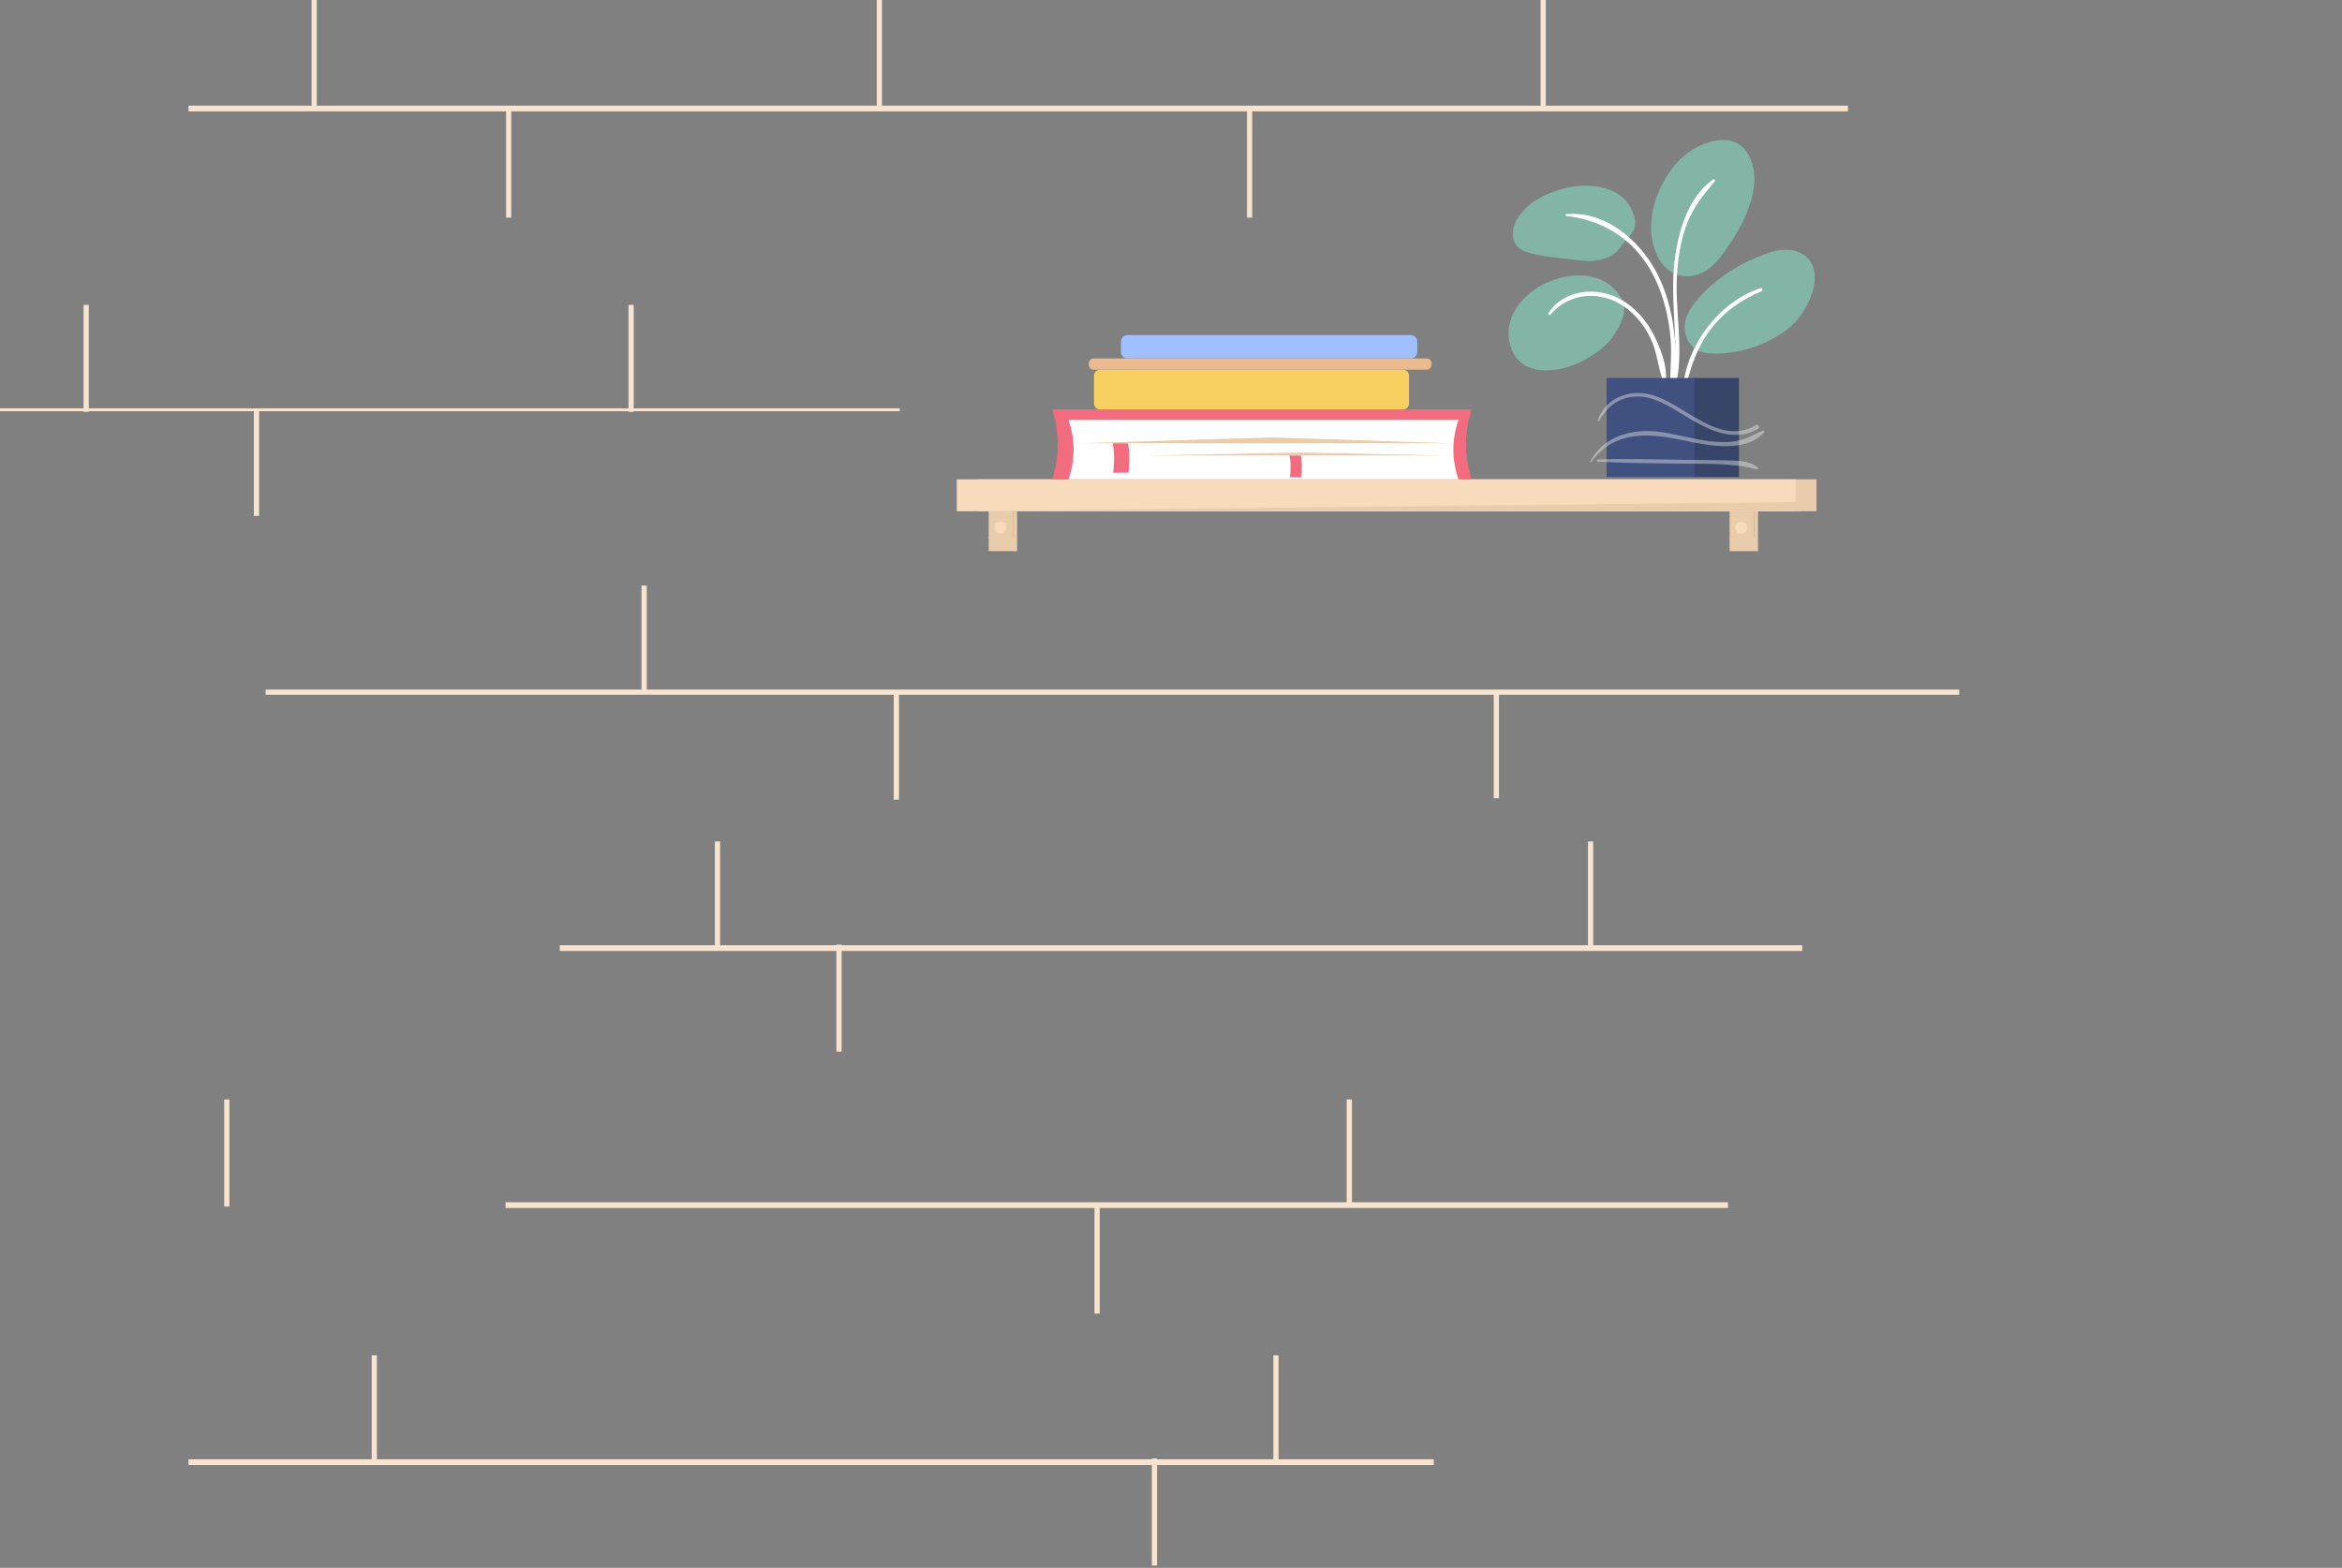 <svg width="820" height="549" fill="none" xmlns="http://www.w3.org/2000/svg"><rect width="100%" height="100%" fill="#808080" stroke="none"/><g clip-path="url(#clip0_598_419)" fill="#F8E4CE"><path d="M196 333h435v-2H196v2z"/><path d="M294.673 368.252v-37.489h-1.829v37.489h1.829zm-42.55-36.119v-37.489h-1.829v37.489h1.829zm305.706 0v-37.489H556v37.489h1.829zm-33-52.644V242H523v37.489h1.829zm-210.079.531v-37.489h-1.828v37.489h1.828zm-88.302-37.489v-37.49h-1.829v37.49h1.829zM308.803 37.49V0h-1.828v37.49h1.828zm232.426.002V.002H539.4v37.49h1.829zm-430.306 0V.002h-1.831v37.49h1.831zm110.951 106.749v-37.49h-1.828v37.49h1.828zm-190.788 0v-37.49h-1.829v37.49h1.829zm407.352-68.043V38.71h-1.829V76.2h1.829zm-259.419-.002v-37.49h-1.829v37.49h1.829zM90.716 180.659V143.17h-1.828v37.489h1.828z"/><path d="M66 39h581v-2H66v2zm27.003 204.293h592.963v-1.827H93.003v1.827zM0 144h315v-1H0v1zm502 369H66v-2h436v2z"/><path d="M403.293 548.211v-37.489h1.828v37.489h-1.828zm42.55-36.119v-37.489h1.828v37.489h-1.828zm-315.706 0v-37.489h1.829v37.489h-1.829zm253.078-52.114v-37.489h1.829v37.489h-1.829zm88.303-37.489V385h1.829v37.489h-1.829zm-393.019 0V385h1.829v37.489h-1.829z"/><path d="M605 423H177v-2h428v2z"/></g><g clip-path="url(#clip1_598_419)"><path d="M354.79 188.125h-8.621V193h8.621v-4.875zm1.317-9.876h-1.317V193h1.317v-14.751z" fill="#E9CCAB"/><path d="M354.79 170.168h-8.621v18.367h8.621v-18.367z" fill="#E9CCAB"/><path d="M350.281 186.865a2.08 2.08 0 002.083-2.076 2.08 2.08 0 00-2.083-2.075 2.08 2.08 0 00-2.083 2.075 2.08 2.08 0 002.083 2.076z" fill="#F8DBBC"/><path d="M614.21 188.125h-8.621V193h8.621v-4.875zm1.317-9.876h-1.317V193h1.317v-14.751z" fill="#E9CCAB"/><path d="M614.21 170.168h-8.621v18.367h8.621v-18.367z" fill="#E9CCAB"/><path d="M609.701 186.865c1.15 0 2.082-.929 2.082-2.076a2.078 2.078 0 00-2.082-2.075 2.079 2.079 0 00-2.083 2.075c0 1.147.932 2.076 2.083 2.076z" fill="#F8DBBC"/><path d="M635.995 167.856H342.294v11.16h293.701v-11.16z" fill="#E9CCAB"/><path d="M628.701 167.856H335v11.16h293.701v-11.16z" fill="#F8DBBC"/><path d="M335 179.011l295.377-3.243v3.243H335z" fill="#E9CCAB"/><path d="M515.26 167.856H368.376c2.605-7.868 2.605-16.605 0-24.473H515.26c-2.606 7.868-2.606 16.605 0 24.473z" fill="#F36B7F"/><path d="M493.944 117.332h-99.167a2.282 2.282 0 00-2.286 2.278v3.635a2.282 2.282 0 002.286 2.278h99.167a2.283 2.283 0 002.287-2.278v-3.635a2.283 2.283 0 00-2.287-2.278z" fill="#9FBFFF"/><path d="M491.208 129.457H385.172a2.133 2.133 0 00-2.136 2.129v9.668c0 1.176.957 2.129 2.136 2.129h106.036c1.18 0 2.136-.953 2.136-2.129v-9.668a2.132 2.132 0 00-2.136-2.129z" fill="#F8CF61"/><path d="M499.553 125.523H382.886c-.923 0-1.671.746-1.671 1.665v.604c0 .919.748 1.665 1.671 1.665h116.667c.923 0 1.671-.746 1.671-1.665v-.604c0-.919-.748-1.665-1.671-1.665z" fill="#EBBA8F"/><path d="M510.683 167.856H374.076a30.706 30.706 0 000-20.809h136.607a30.706 30.706 0 000 20.809z" fill="#fff"/><path d="M389.74 165.539h5.356a38.384 38.384 0 00-.126-10.33h-5.376c.586 3.413.635 6.898.146 10.33zm61.874 1.593h3.966c.31-2.544.281-5.117-.092-7.651h-3.981c.436 2.53.47 5.107.107 7.651z" fill="#F36B7F"/><path d="M378.43 155.209l66.902-2.037 61.874 2.037H378.43zm23.452 4.277l53.737-1.018 49.703 1.018h-103.44z" fill="#E9CCAB"/><path d="M572.339 76.47c-4.054-18.149-35.008-12.289-41.512.903-1.996 4.05-1.739 8.771 3.128 10.649 5.318 2.051 12.37 2.206 18.037 3.026 4.984.72 9.871.613 13.779-2.766 1.715-1.482 2.737-3.46 4.287-5.049 1.976-2.027 2.915-3.929 2.281-6.762zm-4.233 28.803c-9.512-19.197-45.397-4.088-39.197 16.007 3.061 9.919 13.963 9.586 21.906 6.598 4.587-1.728 10.181-5.266 13.227-9.127 2.998-3.799 5.967-9.684 4.064-13.478z" fill="#82B5A5"/><path d="M542.857 110.154c6.704-7.839 17.596-8.515 25.908-2.708 3.947 2.761 7.022 6.671 9.11 10.976 2.407 4.958 2.577 10.292 4.509 15.283.184.473.804.376.862-.116.654-5.527-2.034-12.299-4.654-17.136-2.562-4.735-6.335-8.93-11.072-11.58-8.258-4.624-19.926-3.698-25.36 4.755-.266.415.363.917.693.531l.004-.005z" fill="#fff"/><path d="M548.452 75.64c14.069 1.579 24.991 9.292 31.108 22.123 3.061 6.415 4.684 13.424 5.338 20.476.678 7.255-.673 14.66.121 21.828.039.352.542.468.649.087 2.189-7.593 1.361-17.267.349-25.014-.906-6.908-2.819-13.733-6.088-19.907-5.909-11.155-18.047-21.49-31.477-20.244-.427.038-.417.608 0 .651z" fill="#fff"/><path d="M612.863 55.565c-5.134-11.773-19.625-5.465-25.766 1.453-7.265 8.181-11.629 21.075-7.246 31.655 1.913 4.62 5.735 8.115 10.961 8.057 5.753-.068 9.807-4.123 12.917-8.496 5.991-8.418 13.76-22.05 9.13-32.67h.004z" fill="#82B5A5"/><path d="M585.896 137.793c4.082-12.154.934-25.897 1.157-38.418.111-6.333.877-12.695 2.795-18.748 2.16-6.82 5.831-11.706 10.495-17.01.334-.382-.106-1.072-.576-.744-9.396 6.58-12.777 20.21-13.692 30.922-1.25 14.606 2.397 29.353-.877 43.815-.102.454.552.632.698.193v-.01z" fill="#fff"/><path d="M631.118 88.963c-5.27-3.326-12.37-.478-17.48 1.79-5.889 2.612-11.459 6.247-16.114 10.702-3.419 3.273-7.318 7.859-7.613 12.155-.393 5.807 2.949 9.832 8.781 10.165 10.156.585 22.783-3.576 29.83-10.962 5.245-5.503 11.091-18.487 2.596-23.85z" fill="#82B5A5"/><path d="M589.765 137.774c1.657-7.41 3.647-14.394 7.977-20.766 4.752-6.985 11.208-11.778 18.967-14.988.664-.275.416-1.342-.305-1.105-15.01 4.88-26.789 21.084-27.239 36.777-.01.338.523.415.596.082h.004z" fill="#fff"/><path d="M593.693 132.353h-31.181v34.677h31.181v-34.677z" fill="#40507F"/><path d="M608.858 132.353h-15.591v34.677h15.591v-34.677z" fill="#364568"/><g opacity=".38" fill="#fff"><path d="M559.969 147.384c2.596-5.049 7.028-8.336 12.83-8.519 6.074-.193 11.513 3.292 16.501 6.333 7.895 4.812 17.233 10.233 26.261 4.933.799-.468.073-1.709-.726-1.241-13.01 7.608-24.978-7.549-36.849-10.701-7.686-2.037-15.842 1.25-18.579 8.954-.116.328.407.546.562.237v.004zm-.639 14.24c9.386.613 18.84.546 28.246.705 9.27.159 18.492-.324 27.481 1.998.354.092.703-.396.383-.651-2.674-2.158-6.224-2.317-9.556-2.424-5.023-.159-10.055-.144-15.077-.207-10.472-.126-21.001-.531-31.472-.15-.475.02-.47.7 0 .729h-.005z"/><path d="M557.063 161.928c8.355-11.72 20.938-10.209 33.482-7.52 8.142 1.747 20.662 4.132 27.104-2.974.329-.362-.078-.83-.499-.647-3.158 1.391-5.812 3.075-9.3 3.659-2.838.478-5.763.43-8.616.126-6.669-.705-13.082-2.896-19.77-3.505-9.087-.825-18.352 2.187-22.75 10.654-.121.231.199.41.349.202v.005z"/></g></g><defs><clipPath id="clip0_598_419"><path fill="#fff" d="M0 0h819.563v548.211H0z"/></clipPath><clipPath id="clip1_598_419"><path fill="#fff" transform="translate(335 49)" d="M0 0h301v144H0z"/></clipPath></defs></svg>